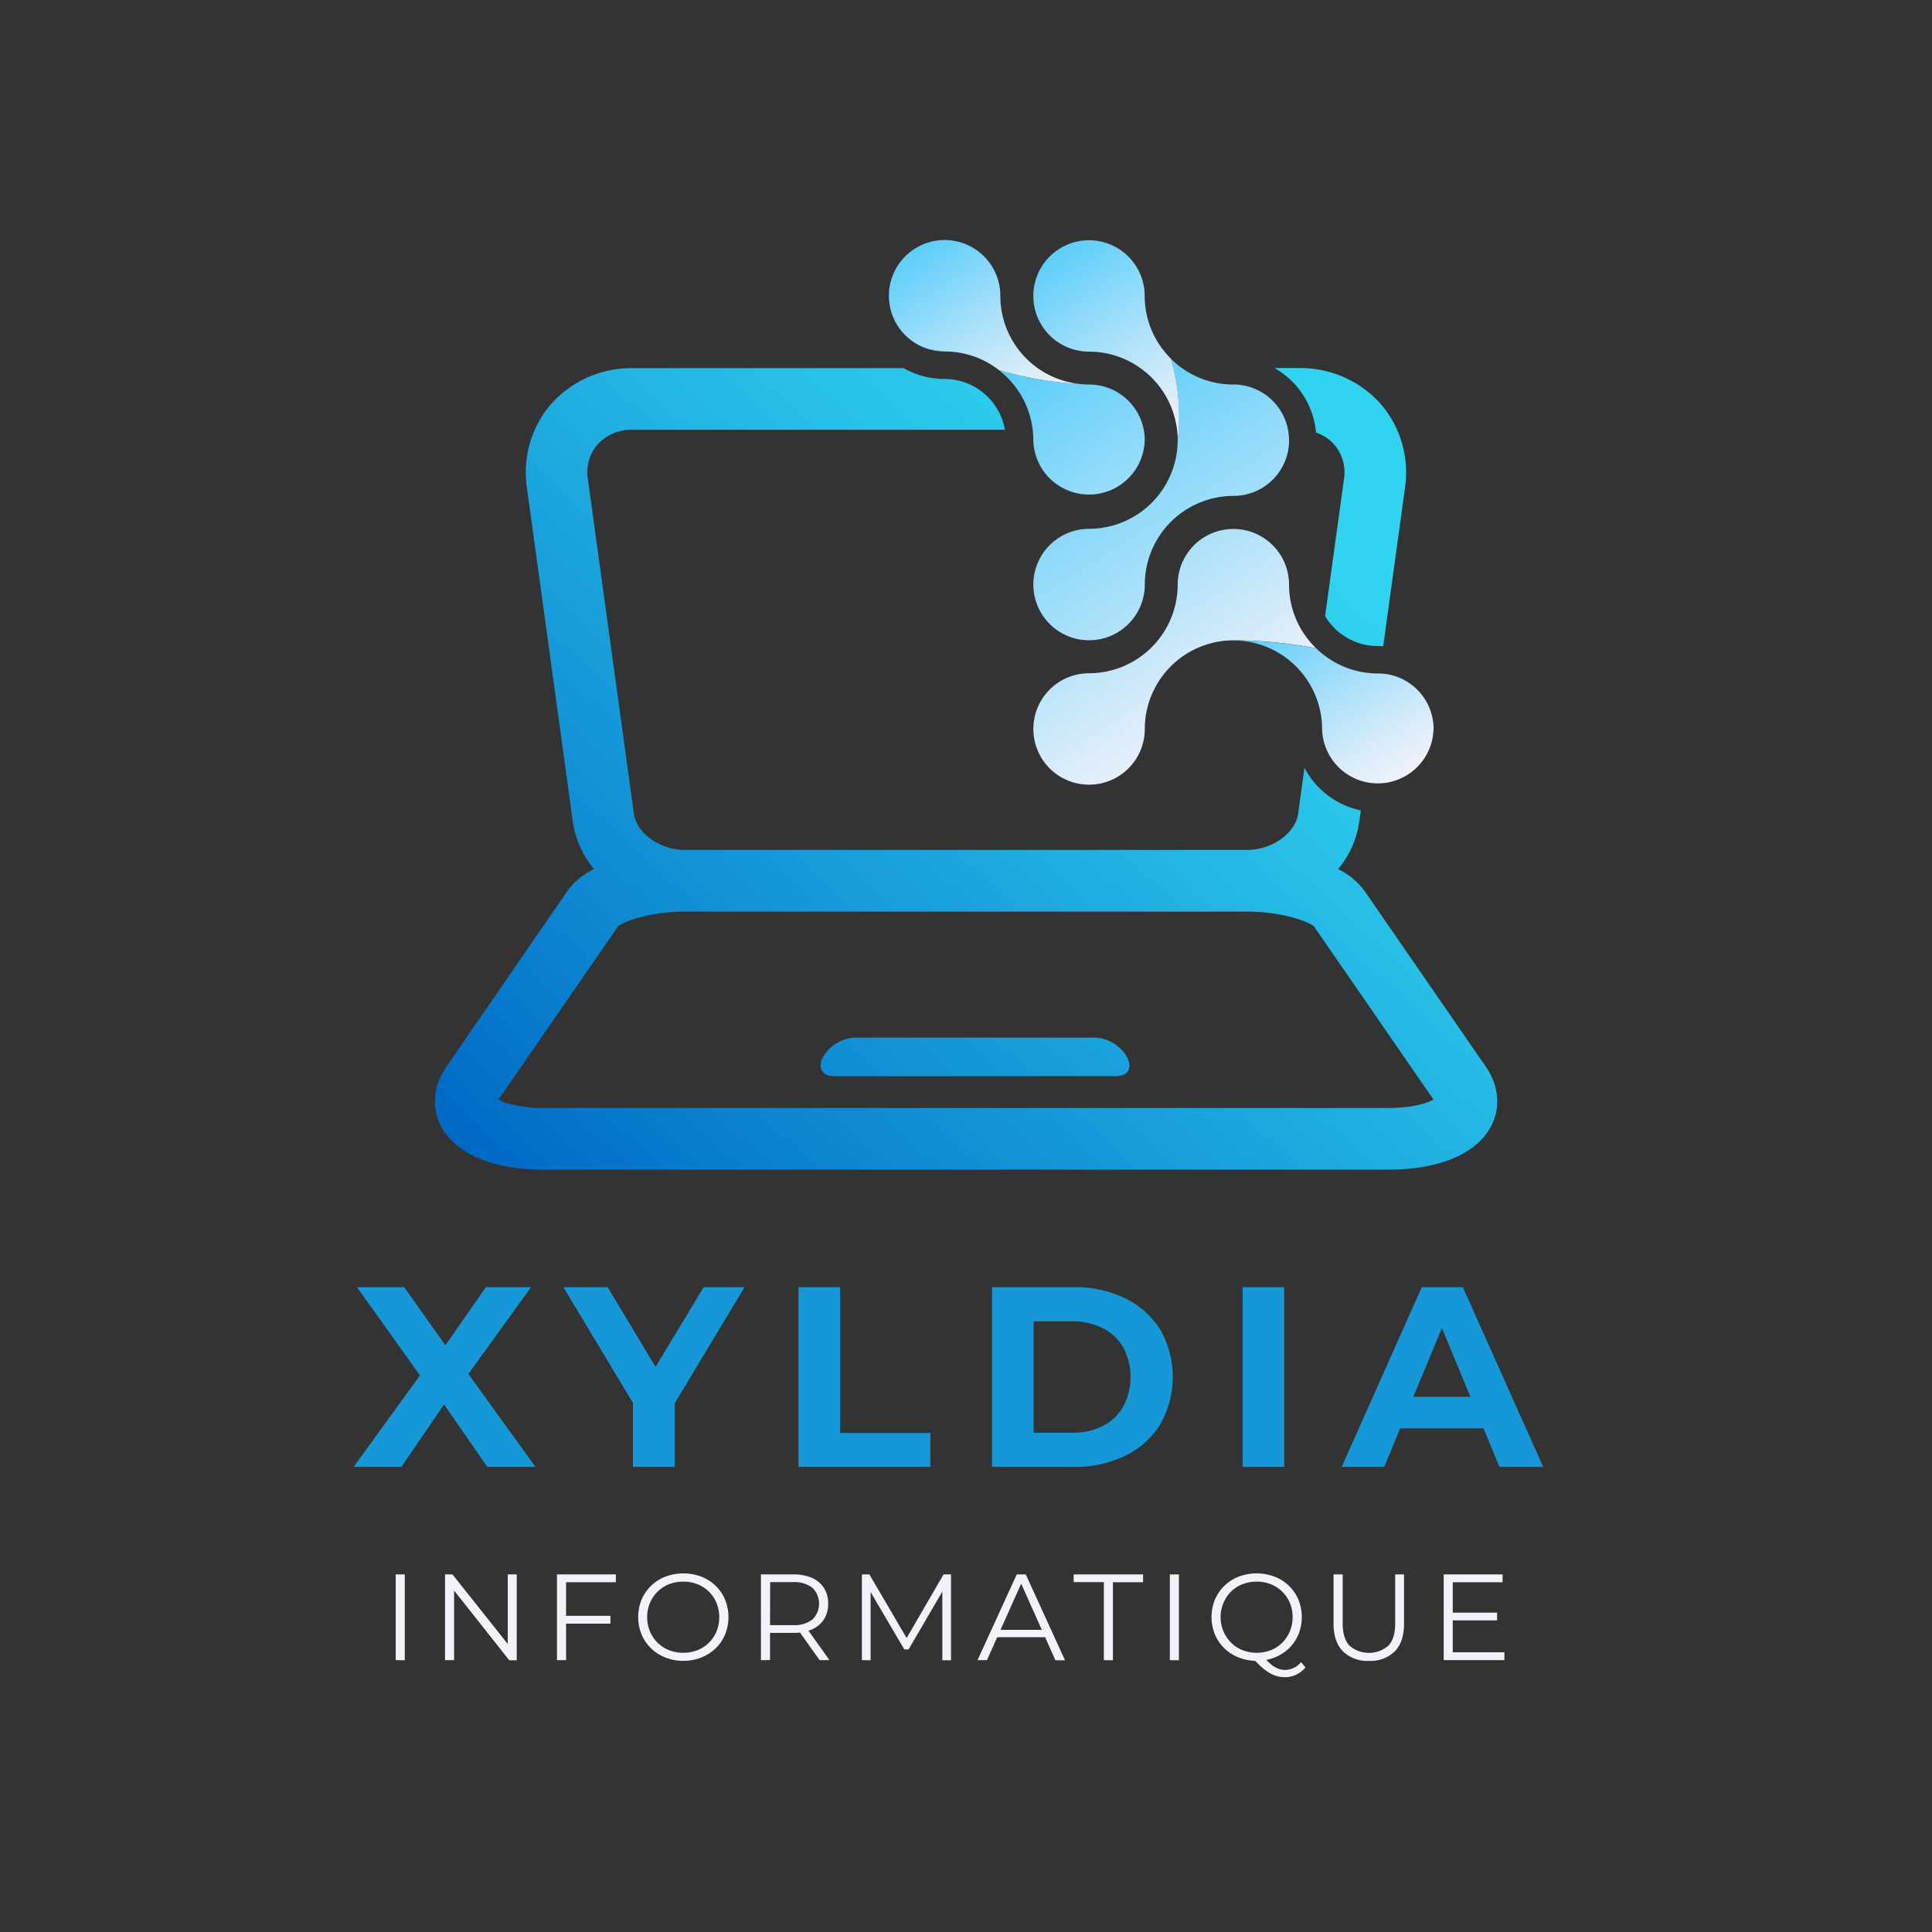<svg id="FORMAT_4" data-name="FORMAT 4" xmlns="http://www.w3.org/2000/svg" xmlns:xlink="http://www.w3.org/1999/xlink" viewBox="0 0 566.93 566.93"><rect x="0" y="0" width="566.93" height="566.93" fill="#333333" stroke="none"/><defs><style>.cls-1{fill:#1698d8;}.cls-2{fill:#f1f2fa;}.cls-3{fill:url(#Degradado_sin_nombre_119);}.cls-4{fill:url(#Degradado_sin_nombre_119-2);}.cls-5{fill:url(#Degradado_sin_nombre_119-3);}.cls-6{fill:url(#Degradado_sin_nombre_119-4);}.cls-7{fill:url(#Degradado_sin_nombre_119-5);}.cls-8{fill:url(#Nouvelle_nuance_de_dégradé_1);}.cls-9{fill:url(#Nouvelle_nuance_de_dégradé_1-2);}.cls-10{fill:url(#Degradado_sin_nombre_119-6);}.cls-11{fill:url(#Degradado_sin_nombre_119-7);}.cls-12{fill:url(#Nouvelle_nuance_de_dégradé_1-3);}</style><linearGradient id="Degradado_sin_nombre_119" x1="274.23" y1="101.76" x2="278.19" y2="107.9" gradientUnits="userSpaceOnUse"><stop offset="0" stop-color="#5ccefa"/><stop offset="0.39" stop-color="#9cddfa"/><stop offset="0.8" stop-color="#d9ecfa"/><stop offset="1" stop-color="#f1f2fa"/></linearGradient><linearGradient id="Degradado_sin_nombre_119-2" x1="304.45" y1="105.72" x2="367.91" y2="204.26" xlink:href="#Degradado_sin_nombre_119"/><linearGradient id="Degradado_sin_nombre_119-3" x1="269.69" y1="72.18" x2="302.06" y2="122.44" xlink:href="#Degradado_sin_nombre_119"/><linearGradient id="Degradado_sin_nombre_119-4" x1="316.19" y1="112.24" x2="384.73" y2="218.67" xlink:href="#Degradado_sin_nombre_119"/><linearGradient id="Degradado_sin_nombre_119-5" x1="310.7" y1="73.06" x2="346.48" y2="128.6" xlink:href="#Degradado_sin_nombre_119"/><linearGradient id="Nouvelle_nuance_de_dégradé_1" x1="381.81" y1="157.71" x2="180.41" y2="377.35" gradientUnits="userSpaceOnUse"><stop offset="0" stop-color="#31d4f0"/><stop offset="0.26" stop-color="#26bce6"/><stop offset="0.82" stop-color="#0a7fce"/><stop offset="1" stop-color="#0069c5"/></linearGradient><linearGradient id="Nouvelle_nuance_de_dégradé_1-2" x1="370.65" y1="147.47" x2="169.25" y2="367.11" xlink:href="#Nouvelle_nuance_de_dégradé_1"/><linearGradient id="Degradado_sin_nombre_119-6" x1="298.85" y1="127.69" x2="358.83" y2="220.82" xlink:href="#Degradado_sin_nombre_119"/><linearGradient id="Degradado_sin_nombre_119-7" x1="377.85" y1="177.64" x2="410.98" y2="229.08" xlink:href="#Degradado_sin_nombre_119"/><linearGradient id="Nouvelle_nuance_de_dégradé_1-3" x1="406.79" y1="180.61" x2="205.39" y2="400.25" xlink:href="#Nouvelle_nuance_de_dégradé_1"/></defs><g id="LOGO_CARRE" data-name="LOGO CARRE"><g id="TEXTE"><path class="cls-1" d="M103.77,430.44l22.67-31.26v8.89l-21.69-30.36h13.86l15,21.17-5.8.07,14.76-21.24h13.26l-21.54,29.83V398.8l22.82,31.64H143L127.5,408.07h5.57l-15.29,22.37Z"/><path class="cls-1" d="M185.73,430.44V408.9l2.78,7.38-23.2-38.57h13l17.78,29.6h-7.46l17.85-29.6h12l-23.2,38.57,2.71-7.38v21.54Z"/><path class="cls-1" d="M234.31,430.44V377.71h12.21V420.5H273v9.94Z"/><path class="cls-1" d="M291.11,430.44V377.71h24A33.37,33.37,0,0,1,330.21,381a24.93,24.93,0,0,1,10.24,9.15,28.08,28.08,0,0,1,0,27.83,24.82,24.82,0,0,1-10.24,9.19,33.37,33.37,0,0,1-15.14,3.28Zm12.2-10h11.15a19.73,19.73,0,0,0,9.15-2,14.46,14.46,0,0,0,6-5.69,18.6,18.6,0,0,0,0-17.36,14.5,14.5,0,0,0-6-5.65,19.73,19.73,0,0,0-9.15-2H303.31Z"/><path class="cls-1" d="M364.63,430.44V377.71h12.2v52.73Z"/><path class="cls-1" d="M393.71,430.44l23.5-52.73h12.05l23.58,52.73H440l-19.28-46.55h4.82l-19.36,46.55Zm11.75-11.3,3.24-9.26h27.11l3.32,9.26Z"/><path class="cls-2" d="M116.12,487.15V462h2.66v25.19Z"/><path class="cls-2" d="M130.59,487.15V462h2.19l17.38,21.88H149V462h2.63v25.19h-2.2L132.1,465.27h1.15v21.88Z"/><path class="cls-2" d="M166.11,487.15h-2.67V462h17.28v2.3H166.11Zm-.29-13h13.31v2.3H165.82Z"/><path class="cls-2" d="M200.51,487.37a14.23,14.23,0,0,1-5.27-1,12.27,12.27,0,0,1-4.21-2.7,12.47,12.47,0,0,1-2.77-4.06,13.61,13.61,0,0,1,0-10.19,12.39,12.39,0,0,1,7-6.76,15,15,0,0,1,10.55,0,12.48,12.48,0,0,1,4.19,2.68,12.16,12.16,0,0,1,2.77,4.06,13.68,13.68,0,0,1,0,10.22,12.2,12.2,0,0,1-2.77,4.07,12.64,12.64,0,0,1-4.19,2.68A14.1,14.1,0,0,1,200.51,487.37Zm0-2.38a11.23,11.23,0,0,0,4.19-.77,9.91,9.91,0,0,0,3.35-2.2,10.07,10.07,0,0,0,2.21-3.31,11.19,11.19,0,0,0,0-8.31,10,10,0,0,0-5.56-5.51,11.23,11.23,0,0,0-4.19-.77,11.41,11.41,0,0,0-4.21.77,9.85,9.85,0,0,0-3.36,2.2,10.17,10.17,0,0,0-2.23,3.31,11,11,0,0,0,0,8.29,10.26,10.26,0,0,0,2.23,3.33,9.85,9.85,0,0,0,3.36,2.2A11.41,11.41,0,0,0,200.51,485Z"/><path class="cls-2" d="M223.29,487.15V462h9.43a13.55,13.55,0,0,1,5.51,1,8,8,0,0,1,3.54,2.95,8.42,8.42,0,0,1,1.24,4.66,8.25,8.25,0,0,1-1.24,4.59,7.89,7.89,0,0,1-3.54,2.95,13.38,13.38,0,0,1-5.51,1h-7.95l1.19-1.22v9.21Zm2.67-9-1.19-1.26h7.88a8.71,8.71,0,0,0,5.74-1.65,6.52,6.52,0,0,0,0-9.32,8.66,8.66,0,0,0-5.74-1.66h-7.88L226,463Zm14.54,9L234,478h2.88l6.51,9.14Z"/><path class="cls-2" d="M252.91,487.15V462h2.2l11.51,19.65h-1.15L276.88,462h2.19v25.19h-2.55V466h.61l-10.51,18h-1.26l-10.58-18h.69v21.2Z"/><path class="cls-2" d="M286.85,487.15,298.36,462H301l11.52,25.19H309.7L299.12,463.5h1.08l-10.58,23.65Zm4.53-6.73.79-2.16h14.65l.79,2.16Z"/><path class="cls-2" d="M323.92,487.15V464.26h-8.86V462h20.37v2.3h-8.85v22.89Z"/><path class="cls-2" d="M343.28,487.15V462h2.66v25.19Z"/><path class="cls-2" d="M368.76,487.37a14.19,14.19,0,0,1-5.27-1,12.31,12.31,0,0,1-4.22-2.7,12.63,12.63,0,0,1-2.77-4.06,13.61,13.61,0,0,1,0-10.19,12.67,12.67,0,0,1,2.77-4.07,12.45,12.45,0,0,1,4.2-2.69,14.94,14.94,0,0,1,10.54,0,12.33,12.33,0,0,1,7,6.74,13.68,13.68,0,0,1,0,10.22,12.35,12.35,0,0,1-2.77,4.07,12.58,12.58,0,0,1-4.2,2.68A14.08,14.08,0,0,1,368.76,487.37Zm0-2.38a11.23,11.23,0,0,0,4.19-.77A9.91,9.91,0,0,0,376.3,482a10.4,10.4,0,0,0,3-7.45,10.58,10.58,0,0,0-.79-4.15,10.12,10.12,0,0,0-2.21-3.31,10,10,0,0,0-3.35-2.2,11.23,11.23,0,0,0-4.19-.77,11.38,11.38,0,0,0-4.21.77,9.89,9.89,0,0,0-3.37,2.2A10.74,10.74,0,0,0,359,478.67a10.64,10.64,0,0,0,2.23,3.33,9.8,9.8,0,0,0,3.37,2.22A11.38,11.38,0,0,0,368.76,485Zm8.24,7.16a8.27,8.27,0,0,1-2.23-.29,9,9,0,0,1-2.18-.91,14.48,14.48,0,0,1-2.25-1.64c-.77-.67-1.61-1.49-2.52-2.45l2.92-.72a16.22,16.22,0,0,0,2.18,2.2,8.08,8.08,0,0,0,2.08,1.27,5.36,5.36,0,0,0,2,.42,6.1,6.1,0,0,0,4.78-2.3l1.3,1.54A7.59,7.59,0,0,1,377,492.15Z"/><path class="cls-2" d="M401.69,487.37a10.27,10.27,0,0,1-7.6-2.78c-1.84-1.84-2.77-4.58-2.77-8.2V462H394v14.32c0,3,.67,5.17,2,6.59a8.74,8.74,0,0,0,11.41,0c1.34-1.42,2-3.61,2-6.59V462H412v14.43c0,3.62-.92,6.36-2.76,8.2A10.18,10.18,0,0,1,401.69,487.37Z"/><path class="cls-2" d="M426.3,484.85h15.16v2.3H423.64V462h17.28v2.3H426.3ZM426,473.22h13.31v2.27H426Z"/></g><g id="SYMBOLE"><path class="cls-3" d="M272.66,102.5l4.52.64A16.08,16.08,0,0,1,272.66,102.5Z"/><path class="cls-4" d="M335.9,129.18a16.35,16.35,0,0,1-32.69,0,25.78,25.78,0,0,0-7.64-18.4,24.81,24.81,0,0,0-2.51-2.21A106.7,106.7,0,0,0,317,112.71h.18a23.76,23.76,0,0,0,2.39.12,16.35,16.35,0,0,1,16.35,16.35Z"/><path class="cls-5" d="M317.16,112.71H317a106.7,106.7,0,0,1-23.92-4.14,25.71,25.71,0,0,0-15.88-5.43l-4.52-.64a16.35,16.35,0,1,1,20.86-15.7A26,26,0,0,0,317.16,112.71Z"/><path class="cls-6" d="M378.27,129.18a16.32,16.32,0,0,1-16.34,16.34,26.05,26.05,0,0,0-26,26,16.35,16.35,0,1,1-16.35-16.34,26.05,26.05,0,0,0,26-26,60.32,60.32,0,0,0-2-23.92,25.88,25.88,0,0,0,18.33,7.57,16.34,16.34,0,0,1,16.34,16.35Z"/><path class="cls-7" d="M345.59,129.18a26.08,26.08,0,0,0-26-26A16.34,16.34,0,1,1,335.9,86.8a25.91,25.91,0,0,0,7.7,18.46A60.32,60.32,0,0,1,345.59,129.18Z"/><path class="cls-8" d="M379.17,111.93a24.27,24.27,0,0,1,7,15,12.31,12.31,0,0,1,5.39,3.55,12.54,12.54,0,0,1,2.81,10.13l-5.53,40.18a18,18,0,0,0,15.43,8.79c.54,0,1.08,0,1.62.07l6.4-46.57a30.84,30.84,0,0,0-7.09-24.5A31.6,31.6,0,0,0,381.31,108H374A24.54,24.54,0,0,1,379.17,111.93Z"/><path class="cls-9" d="M436,313l-35.64-51.63a20.72,20.72,0,0,0-7.7-6.33,27.94,27.94,0,0,0,6.2-13.85l.47-3.38a24.49,24.49,0,0,1-16.55-12.48l-1.84,13.39c-.8,5.8-7.68,10.69-15,10.69H201c-7.34,0-14.22-4.89-15-10.69l-13.49-98.13a12.54,12.54,0,0,1,2.81-10.13,13.33,13.33,0,0,1,10.28-4.34H294.89a18,18,0,0,0-17.72-14.92,24.2,24.2,0,0,1-12-3.17H185.62a31.57,31.57,0,0,0-23.92,10.54,30.77,30.77,0,0,0-7.09,24.49l13.49,98.12A27.94,27.94,0,0,0,174.3,255a20.72,20.72,0,0,0-7.7,6.33L131,313c-3.88,5.62-4.45,12-1.56,17.51,4.24,8.08,15.24,12.72,30.17,12.72H407.36c14.93,0,25.93-4.64,30.17-12.72C440.42,325,439.85,318.61,436,313Zm-28.61,12.13H159.57c-7.45,0-11.54-1.49-13.29-2.48l35.07-50.8c1.82-1.6,9.75-4.34,19.69-4.34H365.88c9.95,0,17.87,2.74,19.7,4.34l35.06,50.8C418.9,323.63,414.8,325.12,407.36,325.12Z"/><path class="cls-10" d="M386.21,190.23a130.4,130.4,0,0,0-24.28-2.33,26.05,26.05,0,0,0-26,26,16.35,16.35,0,1,1-16.35-16.34,26.05,26.05,0,0,0,26-26,16.34,16.34,0,1,1,32.68,0A25.89,25.89,0,0,0,386.21,190.23Z"/><path class="cls-11" d="M420.65,213.93a16.35,16.35,0,0,1-32.69,0,26.08,26.08,0,0,0-26-26,130.4,130.4,0,0,1,24.28,2.33,25.86,25.86,0,0,0,18.1,7.36,16.32,16.32,0,0,1,16.34,16.34Z"/><path class="cls-12" d="M327.62,315.78h-83c-3.65,0-4.84-2.85-2.83-6.09h0a11.57,11.57,0,0,1,8.88-5.21h70.87a11.57,11.57,0,0,1,8.88,5.21h0C332.47,312.93,331.28,315.78,327.62,315.78Z"/></g></g></svg>